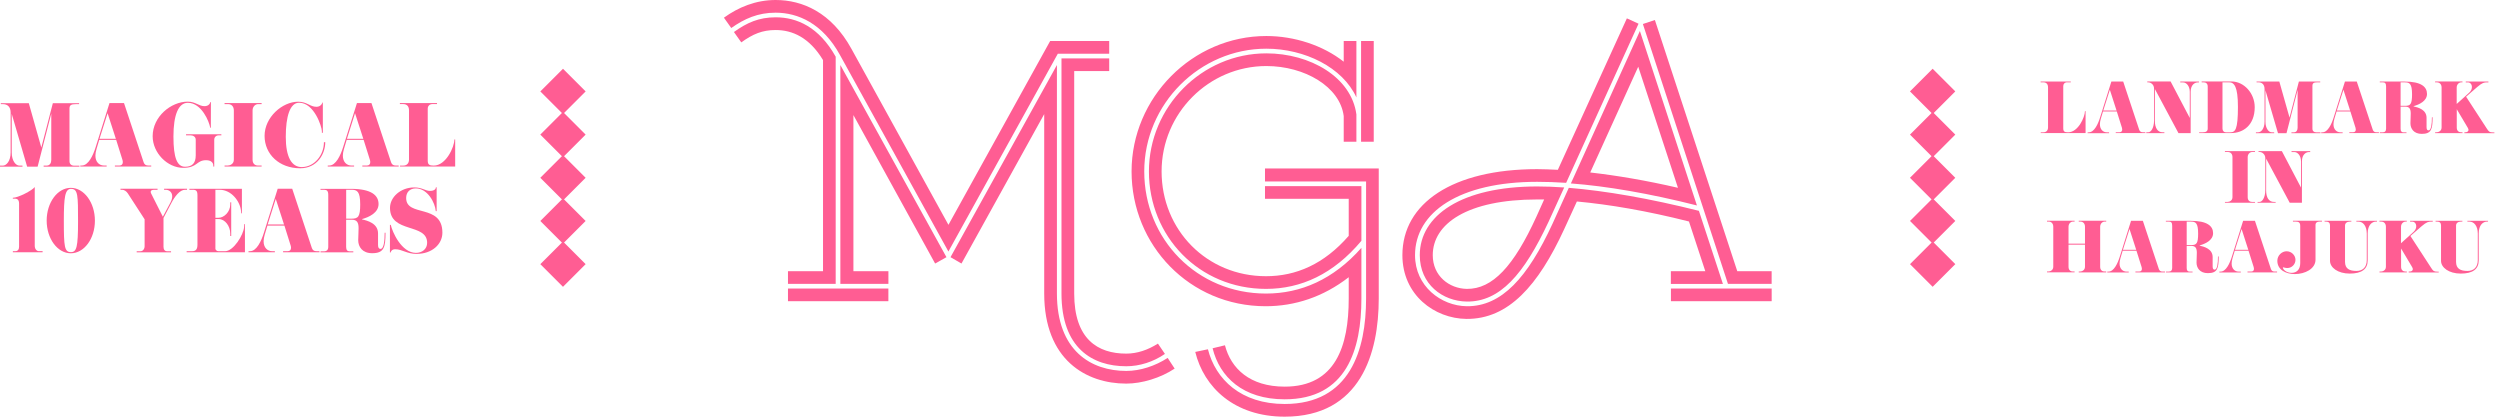 <svg width="276" height="46" viewBox="0 0 276 46" fill="none" xmlns="http://www.w3.org/2000/svg">
<path d="M8.769 18.397H4.818V18.281H5.161C5.503 18.281 5.66 17.984 5.66 17.662V12.538L4.153 18.401H2.997L1.296 12.575V16.857C1.296 17.744 1.734 18.285 2.147 18.285H2.481V18.401H0V18.285H0.306C0.71 18.285 1.173 17.786 1.173 16.849V12.427C1.173 11.742 0.776 11.498 0.322 11.498H0.087V11.391H3.179L4.562 16.287L5.834 11.391H8.732V11.498H8.373C7.836 11.498 7.671 11.618 7.671 11.989V17.79C7.671 18.124 7.89 18.289 8.17 18.289H8.765V18.405L8.769 18.397Z" fill="#FF5D93"/>
<path d="M16.696 18.388H12.683V18.273H13.199C13.426 18.273 13.558 18.132 13.558 17.905C13.558 17.835 13.55 17.756 13.525 17.67L12.827 15.444H10.953L10.656 16.444C10.577 16.724 10.532 16.96 10.532 17.178C10.532 17.905 10.978 18.273 11.469 18.273H11.774V18.388H8.864V18.273H9.033C9.76 18.273 10.276 17.158 10.557 16.258L12.088 11.378H13.69L15.862 17.93C15.948 18.174 16.118 18.273 16.353 18.273H16.696V18.388ZM12.79 15.321L11.878 12.497L10.986 15.321H12.79Z" fill="#FF5D93"/>
<path d="M24.441 14.937H24.135C23.917 14.937 23.652 15.094 23.652 15.428V18.388H23.545V18.24C23.545 18.046 23.388 17.686 22.756 17.686C21.654 17.686 21.828 18.529 20.226 18.529C18.483 18.529 16.853 16.881 16.853 15.04C16.853 12.877 18.876 11.221 20.717 11.221C21.592 11.221 21.951 11.721 22.575 11.721C23.05 11.721 23.206 11.399 23.206 11.283H23.285L23.277 14.107L23.206 14.099C23.099 13.426 22.253 11.349 20.733 11.349C19.701 11.349 19.148 12.674 19.148 15.073C19.148 17.472 19.569 18.409 20.436 18.409C21.216 18.409 21.609 18.013 21.609 17.146V15.428C21.609 15.094 21.32 14.937 21.014 14.937H20.539V14.821H24.437V14.937H24.441Z" fill="#FF5D93"/>
<path d="M28.883 18.388H24.792V18.273H25.159C25.378 18.273 25.816 18.116 25.816 17.633V12.191C25.816 11.77 25.572 11.493 25.176 11.493H24.792V11.378H28.883V11.493H28.507C28.165 11.493 27.884 11.791 27.884 12.191V17.641C27.884 18.111 28.202 18.273 28.454 18.273H28.883V18.388Z" fill="#FF5D93"/>
<path d="M35.91 15.697C35.91 16.976 35.035 18.578 33.14 18.578C30.836 18.578 29.209 17.038 29.209 14.995C29.209 12.951 31.154 11.229 32.913 11.229C33.895 11.229 34.225 11.791 34.935 11.791C35.476 11.791 35.608 11.308 35.608 11.308H35.642V14.664H35.534V14.47C35.534 14.008 34.692 11.341 33.02 11.341C32.013 11.341 31.55 12.856 31.55 15.106C31.55 17.356 32.206 18.446 33.309 18.446C34.675 18.446 35.761 17.158 35.761 15.697H35.902H35.91Z" fill="#FF5D93"/>
<path d="M44.014 18.388H40.001V18.273H40.517C40.744 18.273 40.876 18.132 40.876 17.905C40.876 17.835 40.868 17.756 40.843 17.67L40.146 15.444H38.271L37.974 16.444C37.896 16.724 37.85 16.96 37.85 17.178C37.85 17.905 38.296 18.273 38.787 18.273H39.093V18.388H36.182V18.273H36.352C37.078 18.273 37.594 17.158 37.875 16.258L39.407 11.378H41.008L43.18 17.93C43.267 18.174 43.436 18.273 43.671 18.273H44.014V18.388ZM40.108 15.321L39.196 12.497L38.304 15.321H40.108Z" fill="#FF5D93"/>
<path d="M50.252 18.388H44.163V18.281H44.514C44.959 18.281 45.154 17.984 45.154 17.616V12.183C45.154 11.77 44.959 11.49 44.497 11.49H44.146V11.382H48.246V11.49H47.738C47.42 11.49 47.222 11.709 47.222 11.998V17.728C47.222 18.182 47.408 18.281 47.887 18.281C49.237 18.281 50.166 16.225 50.166 15.399H50.252V18.384V18.388Z" fill="#FF5D93"/>
<path d="M4.694 27.847H1.42V27.731H1.685C1.974 27.731 2.106 27.529 2.106 27.24V22.476C2.106 22.063 1.903 21.931 1.66 21.931H1.416V21.836C1.986 21.836 3.534 21.047 3.836 20.651V27.133C3.836 27.537 4.087 27.727 4.281 27.727H4.703V27.843L4.694 27.847Z" fill="#FF5D93"/>
<path d="M7.815 27.963C6.345 27.963 5.152 26.344 5.152 24.354C5.152 22.364 6.345 20.738 7.815 20.738C9.285 20.738 10.478 22.369 10.478 24.363C10.478 26.357 9.285 27.963 7.815 27.963ZM7.852 20.849C7.179 20.849 7.047 21.724 7.047 24.4C7.047 27.228 7.117 27.835 7.827 27.835C8.459 27.835 8.616 27.282 8.616 24.445C8.616 21.609 8.616 20.853 7.856 20.853L7.852 20.849Z" fill="#FF5D93"/>
<path d="M20.651 20.952H20.424C19.846 20.952 19.284 21.703 18.909 22.43L18.05 24.061V27.24C18.05 27.537 18.182 27.739 18.446 27.739H18.884V27.855H15.09V27.739H15.503C15.775 27.739 15.965 27.479 15.965 27.186V24.209L14.107 21.344C13.95 21.109 13.711 20.952 13.484 20.952H13.302V20.836H17.393V20.952H17.034C16.816 20.952 16.638 21.006 16.638 21.179C16.638 21.241 16.654 21.311 16.7 21.39L17.98 23.929L18.83 22.335C18.962 22.079 19.012 21.852 19.012 21.67C19.012 21.2 18.653 20.952 18.302 20.952H18.116V20.836H20.647V20.952H20.651Z" fill="#FF5D93"/>
<path d="M27.038 27.847H20.605V27.731H21.212C21.588 27.731 21.799 27.558 21.799 27.013V21.555C21.799 21.084 21.658 20.952 21.299 20.952H20.907V20.845H26.707V23.553H26.629L26.612 23.318C26.526 22.257 25.56 20.952 24.255 20.952H23.78V24.044H24.123C24.734 24.044 25.419 23.396 25.419 22.579V22.335H25.526V26.051H25.419V25.778C25.419 24.973 24.849 24.185 24.148 24.185H23.78V27.463C23.78 27.566 23.921 27.735 24.123 27.735H24.841C25.787 27.735 26.893 25.906 26.947 25.064L26.963 24.742H27.042V27.851L27.038 27.847Z" fill="#FF5D93"/>
<path d="M35.266 27.847H31.253V27.731H31.769C31.996 27.731 32.128 27.591 32.128 27.364C32.128 27.293 32.12 27.215 32.095 27.128L31.397 24.903H29.523L29.226 25.902C29.147 26.183 29.102 26.418 29.102 26.637C29.102 27.364 29.548 27.731 30.039 27.731H30.344V27.847H27.434V27.731H27.603C28.33 27.731 28.846 26.616 29.127 25.716L30.658 20.836H32.26L34.432 27.388C34.518 27.632 34.688 27.731 34.923 27.731H35.266V27.847ZM31.356 24.783L30.444 21.959L29.552 24.783H31.356Z" fill="#FF5D93"/>
<path d="M42.561 25.692C42.561 27.314 42.392 27.954 41.087 27.954C40.009 27.954 39.547 27.253 39.547 26.518C39.547 26.105 39.588 25.783 39.588 25.188C39.588 24.532 39.386 24.259 38.845 24.259H38.214V27.265C38.214 27.616 38.362 27.748 38.597 27.748H39.006V27.855H35.39V27.748H35.757C36.083 27.748 36.24 27.575 36.24 27.248V21.51C36.24 21.08 36.083 20.956 35.811 20.956H35.381V20.849H38.763C41.004 20.849 41.793 21.567 41.793 22.529C41.793 23.491 40.724 23.983 39.972 24.185V24.222C40.55 24.354 41.735 24.651 41.735 25.77V27.034C41.735 27.331 41.822 27.48 42.008 27.48C42.359 27.48 42.466 26.658 42.466 25.692H42.561ZM38.812 20.952H38.218V24.14H38.829C39.547 24.14 39.766 23.921 39.766 22.562C39.766 21.109 39.407 20.952 38.812 20.952Z" fill="#FF5D93"/>
<path d="M46.017 28.032C44.885 28.032 44.423 27.517 43.626 27.517C43.259 27.517 43.135 27.772 43.135 27.867L43.048 27.876V24.825H43.143C43.292 25.551 44.307 27.917 45.922 27.917C46.595 27.917 47.156 27.496 47.156 26.806C47.156 24.598 43.056 25.791 43.056 22.95C43.056 21.761 44.229 20.692 45.736 20.692C46.611 20.692 46.954 21.076 47.47 21.076C47.986 21.076 48.126 20.841 48.126 20.671L48.205 20.68V23.314L48.11 23.305C48.04 22.401 47.214 20.799 45.909 20.799C45.261 20.799 44.84 21.204 44.84 21.86C44.84 24.007 48.84 22.447 48.84 25.688C48.84 26.984 47.668 28.028 46.013 28.028L46.017 28.032Z" fill="#FF5D93"/>
<path d="M230.248 14.694H225.298V14.607H225.583C225.946 14.607 226.103 14.363 226.103 14.066V9.649C226.103 9.314 225.946 9.087 225.57 9.087H225.285V9H228.617V9.087H228.204C227.948 9.087 227.783 9.265 227.783 9.5V14.157C227.783 14.529 227.932 14.607 228.324 14.607C229.422 14.607 230.178 12.935 230.178 12.266H230.248V14.694Z" fill="#FF5D93"/>
<path d="M236.841 14.694H233.579V14.599H234C234.186 14.599 234.293 14.487 234.293 14.302C234.293 14.244 234.285 14.182 234.264 14.112L233.695 12.303H232.171L231.928 13.117C231.866 13.344 231.829 13.538 231.829 13.715C231.829 14.306 232.192 14.607 232.592 14.607H232.84V14.702H230.474V14.607H230.611C231.201 14.607 231.622 13.703 231.849 12.968L233.096 9H234.401L236.168 14.326C236.238 14.524 236.374 14.603 236.568 14.603H236.845V14.698L236.841 14.694ZM233.666 12.204L232.927 9.909L232.2 12.204H233.666Z" fill="#FF5D93"/>
<path d="M242.765 9.099H242.637C242.303 9.099 241.849 9.355 241.849 10.14V14.698H240.503L237.902 9.834C237.902 9.834 237.902 13.281 237.898 13.343C237.898 14.14 238.216 14.603 238.744 14.603H238.946V14.698H236.952V14.603H237.179C237.456 14.603 237.807 14.132 237.807 13.298V9.781C237.807 9.326 237.435 9.091 237.179 9.091H237.06V8.996H239.636L241.75 13.021V10.131C241.75 9.496 241.378 9.099 241.015 9.099H240.701V9H242.765V9.099Z" fill="#FF5D93"/>
<path d="M246.32 14.694H242.786V14.607H243.199C243.546 14.607 243.732 14.479 243.732 14.194V9.558C243.732 9.223 243.538 9.087 243.269 9.087H243.063V8.992H246.345C247.761 8.992 248.921 10.317 248.921 11.829C248.921 13.827 247.646 14.69 246.316 14.69L246.32 14.694ZM246.097 9.091H245.362V14.182C245.362 14.438 245.503 14.607 245.763 14.607H246.213C246.77 14.607 247.068 14.343 247.068 11.8C247.068 9.537 246.646 9.087 246.097 9.087V9.091Z" fill="#FF5D93"/>
<path d="M256.187 14.702H252.975V14.607H253.252C253.532 14.607 253.656 14.363 253.656 14.103V9.938L252.43 14.702H251.489L250.106 9.967V13.447C250.106 14.165 250.461 14.607 250.795 14.607H251.068V14.702H249.053V14.607H249.301C249.627 14.607 250.007 14.202 250.007 13.439V9.843C250.007 9.285 249.685 9.087 249.317 9.087H249.123V9H251.637L252.764 12.98L253.797 9H256.154V9.087H255.861C255.427 9.087 255.291 9.186 255.291 9.488V14.202C255.291 14.475 255.469 14.607 255.696 14.607H256.179V14.702H256.187Z" fill="#FF5D93"/>
<path d="M262.628 14.694H259.366V14.599H259.787C259.973 14.599 260.08 14.487 260.08 14.302C260.08 14.244 260.072 14.182 260.051 14.112L259.482 12.303H257.958L257.715 13.117C257.653 13.344 257.615 13.538 257.615 13.715C257.615 14.306 257.979 14.607 258.379 14.607H258.627V14.702H256.261V14.607H256.398C256.988 14.607 257.409 13.703 257.636 12.968L258.883 9H260.188L261.955 14.326C262.025 14.524 262.161 14.603 262.355 14.603H262.632V14.698L262.628 14.694ZM259.453 12.204L258.714 9.909L257.987 12.204H259.453Z" fill="#FF5D93"/>
<path d="M268.56 12.943C268.56 14.26 268.424 14.78 267.363 14.78C266.488 14.78 266.112 14.21 266.112 13.612C266.112 13.277 266.145 13.013 266.145 12.53C266.145 11.998 265.98 11.775 265.538 11.775H265.026V14.219C265.026 14.504 265.146 14.611 265.34 14.611H265.674V14.698H262.735V14.611H263.032C263.296 14.611 263.424 14.471 263.424 14.206V9.541C263.424 9.19 263.296 9.091 263.078 9.091H262.727V9.004H265.476C267.301 9.004 267.941 9.587 267.941 10.371C267.941 11.155 267.074 11.552 266.459 11.717V11.746C266.93 11.853 267.891 12.092 267.891 13.005V14.033C267.891 14.277 267.962 14.396 268.11 14.396C268.395 14.396 268.482 13.727 268.482 12.943H268.56ZM265.509 9.091H265.026V11.684H265.526C266.112 11.684 266.29 11.506 266.29 10.404C266.29 9.219 265.996 9.095 265.513 9.095L265.509 9.091Z" fill="#FF5D93"/>
<path d="M275.393 14.702H272.069V14.603H272.189C272.354 14.603 272.523 14.516 272.523 14.338C272.523 14.277 272.495 14.198 272.445 14.111L271.227 12.059V14.091C271.227 14.475 271.491 14.603 271.689 14.603H271.859V14.698H268.841V14.603H269.01C269.188 14.603 269.551 14.475 269.551 14.082V9.661C269.551 9.318 269.353 9.091 269.022 9.091H268.837V8.996H271.855V9.091H271.731C271.454 9.091 271.219 9.335 271.219 9.661V11.477L272.602 10.226C272.817 10.032 272.899 9.805 272.899 9.607C272.899 9.322 272.722 9.095 272.457 9.095H272.222V9H274.72V9.095H274.534C274.278 9.095 274.051 9.116 273.494 9.599L272.255 10.676L274.563 14.223C274.769 14.545 274.868 14.615 275.203 14.615H275.38V14.71L275.393 14.702Z" fill="#FF5D93"/>
<path d="M248.958 22.385H245.635V22.29H245.932C246.11 22.29 246.465 22.162 246.465 21.77V17.348C246.465 17.006 246.267 16.779 245.944 16.779H245.631V16.684H248.954V16.779H248.649C248.372 16.779 248.145 17.022 248.145 17.348V21.778C248.145 22.162 248.401 22.29 248.607 22.29H248.954V22.385H248.958Z" fill="#FF5D93"/>
<path d="M255.048 16.787H254.92C254.586 16.787 254.132 17.043 254.132 17.827V22.385H252.786L250.185 17.522C250.185 17.522 250.185 20.969 250.181 21.031C250.181 21.828 250.498 22.29 251.027 22.29H251.229V22.385H249.235V22.29H249.462C249.739 22.29 250.09 21.82 250.09 20.985V17.468C250.09 17.014 249.718 16.779 249.462 16.779H249.342V16.684H251.919L254.032 20.709V17.819C254.032 17.183 253.661 16.787 253.298 16.787H252.984V16.688H255.048V16.787Z" fill="#FF5D93"/>
<path d="M232.527 30.072H229.492V29.977H229.641C229.818 29.977 230.182 29.849 230.182 29.457V27.013H228.365V29.461C228.365 29.845 228.621 29.973 228.827 29.973H229.034V30.068H225.991V29.973H226.148C226.326 29.973 226.681 29.845 226.681 29.453V25.031C226.681 24.689 226.482 24.462 226.16 24.462H225.991V24.367H229.034V24.462H228.869C228.592 24.462 228.365 24.705 228.365 25.031V26.898H230.182V25.031C230.182 24.689 229.983 24.462 229.661 24.462H229.492V24.367H232.527V24.462H232.37C232.093 24.462 231.858 24.705 231.858 25.031V29.461C231.858 29.845 232.122 29.973 232.32 29.973H232.527V30.068V30.072Z" fill="#FF5D93"/>
<path d="M239.012 30.072H235.75V29.977H236.172C236.357 29.977 236.465 29.866 236.465 29.68C236.465 29.622 236.456 29.56 236.436 29.49L235.866 27.682H234.343L234.099 28.495C234.037 28.722 234 28.916 234 29.094C234 29.684 234.363 29.985 234.764 29.985H235.011V30.08H232.646V29.985H232.782C233.372 29.985 233.793 29.081 234.021 28.346L235.267 24.379H236.572L238.339 29.705C238.409 29.903 238.545 29.981 238.739 29.981H239.016V30.076L239.012 30.072ZM235.837 27.578L235.098 25.283L234.371 27.578H235.837Z" fill="#FF5D93"/>
<path d="M244.945 28.317C244.945 29.634 244.808 30.155 243.747 30.155C242.872 30.155 242.496 29.585 242.496 28.986C242.496 28.652 242.53 28.388 242.53 27.905C242.53 27.372 242.364 27.149 241.923 27.149H241.411V29.593C241.411 29.878 241.53 29.985 241.724 29.985H242.059V30.072H239.119V29.985H239.417C239.681 29.985 239.809 29.845 239.809 29.581V24.916C239.809 24.565 239.681 24.466 239.462 24.466H239.111V24.379H241.861C243.686 24.379 244.325 24.961 244.325 25.745C244.325 26.53 243.454 26.926 242.843 27.091V27.12C243.314 27.228 244.276 27.467 244.276 28.379V29.407C244.276 29.651 244.346 29.771 244.495 29.771C244.78 29.771 244.866 29.102 244.866 28.317H244.945ZM241.894 24.466H241.411V27.058H241.91C242.496 27.058 242.674 26.881 242.674 25.779C242.674 24.594 242.381 24.47 241.898 24.47L241.894 24.466Z" fill="#FF5D93"/>
<path d="M251.385 30.072H248.124V29.977H248.545C248.731 29.977 248.838 29.866 248.838 29.68C248.838 29.622 248.83 29.56 248.809 29.49L248.239 27.682H246.716L246.472 28.495C246.41 28.722 246.373 28.916 246.373 29.094C246.373 29.684 246.737 29.985 247.137 29.985H247.385V30.08H245.019V29.985H245.155C245.746 29.985 246.167 29.081 246.394 28.346L247.641 24.379H248.945L250.712 29.705C250.783 29.903 250.919 29.981 251.113 29.981H251.389V30.076L251.385 30.072ZM248.211 27.578L247.472 25.283L246.745 27.578H248.211Z" fill="#FF5D93"/>
<path d="M256.347 24.466H256.034C255.848 24.466 255.633 24.565 255.633 24.829V28.669C255.633 29.68 254.465 30.258 253.354 30.258C252.368 30.258 251.418 29.796 251.418 28.793C251.418 28.194 251.922 27.74 252.438 27.74C252.991 27.74 253.42 28.194 253.42 28.685C253.42 29.177 253.02 29.59 252.52 29.59C252.293 29.59 252.124 29.511 252.058 29.511C252.041 29.511 252.029 29.519 252.029 29.532C252.029 29.751 252.413 30.122 252.991 30.122C253.569 30.122 253.945 29.738 253.945 29.053V24.937C253.945 24.573 253.775 24.466 253.474 24.466H253.14V24.371H256.343V24.466H256.347Z" fill="#FF5D93"/>
<path d="M262.426 24.466H262.306C261.885 24.466 261.393 24.821 261.393 25.774V28.743C261.393 29.713 260.733 30.204 259.412 30.204C258.091 30.204 257.232 29.535 257.232 28.796V24.878C257.232 24.614 257.083 24.466 256.819 24.466H256.633V24.379H259.589V24.466H259.42C259.114 24.466 258.891 24.631 258.891 24.899V28.908C258.891 29.676 259.391 29.911 260.151 29.911C260.82 29.911 261.29 29.527 261.29 28.714V25.795C261.29 24.928 260.869 24.466 260.365 24.466H260.142V24.379H262.421V24.466H262.426Z" fill="#FF5D93"/>
<path d="M269.246 30.077H265.922V29.978H266.042C266.207 29.978 266.376 29.891 266.376 29.713C266.376 29.651 266.348 29.573 266.298 29.486L265.08 27.434V29.466C265.08 29.85 265.344 29.978 265.542 29.978H265.712V30.073H262.694V29.978H262.863C263.041 29.978 263.404 29.85 263.404 29.457V25.036C263.404 24.693 263.206 24.466 262.875 24.466H262.69V24.371H265.708V24.466H265.584C265.307 24.466 265.072 24.71 265.072 25.036V26.852L266.455 25.601C266.67 25.407 266.752 25.18 266.752 24.982C266.752 24.697 266.575 24.47 266.31 24.47H266.075V24.375H268.573V24.47H268.387C268.131 24.47 267.904 24.491 267.347 24.974L266.108 26.051L268.416 29.598C268.622 29.92 268.721 29.99 269.056 29.99H269.233V30.085L269.246 30.077Z" fill="#FF5D93"/>
<path d="M274.683 24.466H274.563C274.142 24.466 273.651 24.821 273.651 25.774V28.743C273.651 29.713 272.99 30.204 271.669 30.204C270.348 30.204 269.489 29.535 269.489 28.796V24.878C269.489 24.614 269.34 24.466 269.076 24.466H268.89V24.379H271.846V24.466H271.677C271.372 24.466 271.149 24.631 271.149 24.899V28.908C271.149 29.676 271.648 29.911 272.408 29.911C273.077 29.911 273.547 29.527 273.547 28.714V25.795C273.547 24.928 273.126 24.466 272.623 24.466H272.4V24.379H274.679V24.466H274.683Z" fill="#FF5D93"/>
<path d="M122.456 5.929H116.784L104.703 27.768L92.735 6.077C90.819 2.58 88.094 1.4 85.626 1.4C83.673 1.4 82.199 2.06 80.729 3.092L79.92 1.953C81.505 0.809 83.421 0 85.63 0C88.577 0 91.781 1.362 93.99 5.375L104.708 24.821L115.937 4.529H122.456V5.929ZM81.026 3.534C82.463 2.502 83.788 1.911 85.63 1.911C87.987 1.911 90.419 2.981 92.26 6.259V31.34H86.992V29.94H90.861V6.63C89.35 4.129 87.471 3.315 85.63 3.315C84.156 3.315 83.124 3.757 81.836 4.678L81.026 3.534ZM86.992 31.856H98.077V33.255H86.992V31.856ZM98.077 31.34H92.776V7.179L104.489 28.392L103.238 29.094L94.217 12.704V29.94H98.081V31.34H98.077ZM129.677 40.695C128.129 41.727 126.069 42.35 124.339 42.35C119.921 42.35 115.281 39.737 115.281 32.409V12.596L106.148 29.094L104.935 28.392L116.684 7.179V32.409C116.684 38.742 120.479 40.951 124.343 40.951C125.891 40.951 127.547 40.398 128.909 39.514L129.681 40.691L129.677 40.695ZM127.836 37.933L128.608 39.072C127.32 39.956 125.808 40.435 124.335 40.435C120.615 40.435 117.188 38.445 117.188 32.405V6.445H122.456V7.844H118.592V32.409C118.592 37.454 121.205 39.039 124.335 39.039C125.548 39.039 126.729 38.635 127.836 37.933Z" fill="#FF5D93"/>
<path d="M148.346 4.529H149.746V10.755C148.235 7.439 144.036 5.375 139.804 5.375C132.476 5.375 126.325 11.452 126.325 18.929C126.325 26.406 132.142 32.409 139.767 32.409C143.598 32.409 147.207 30.86 150.299 27.364V32.962C150.299 38.56 148.676 44.084 141.827 44.084C137.224 44.084 134.648 41.615 133.871 38.449L135.234 38.118C135.899 40.695 137.996 42.685 141.827 42.685C147.463 42.685 148.899 38.193 148.899 32.962V30.605C146.1 32.776 142.971 33.808 139.73 33.808C131.332 33.808 124.925 27.07 124.925 18.929C124.925 10.788 131.63 3.976 139.804 3.976C142.896 3.976 146.063 5.008 148.346 6.812V4.529ZM148.346 15.651V12.815C147.941 9.574 144.036 7.291 139.804 7.291C133.471 7.291 128.24 12.485 128.24 18.929C128.24 25.374 133.211 30.493 139.767 30.493C143.082 30.493 146.174 29.168 148.899 26.034V21.947H139.655V20.547H150.299V26.587C147.207 30.27 143.631 31.893 139.767 31.893C132.365 31.893 126.841 26.076 126.841 18.929C126.841 11.783 132.695 5.891 139.804 5.891C144.63 5.891 149.197 8.505 149.746 12.633V15.651H148.346ZM131.956 38.853L133.355 38.56C134.202 41.875 137.001 44.6 141.827 44.6C149.044 44.6 150.815 38.635 150.815 32.962V20.035H139.655V18.599H152.214V32.962C152.214 38.965 150.225 46 141.827 46C136.266 46 132.914 42.759 131.956 38.853ZM150.262 15.651V4.529H151.661V15.651H150.262Z" fill="#FF5D93"/>
<path d="M184.471 29.94H188.265L186.461 24.453C181.82 23.276 177.659 22.575 174.088 22.244L172.688 25.299C169.815 31.525 166.536 35.245 161.896 35.208C158.362 35.171 154.824 32.557 154.824 28.173C154.824 22.43 160.385 18.673 169.703 18.673C170.405 18.673 171.177 18.71 171.986 18.747L179.607 2.027L180.895 2.617L172.903 20.184C171.759 20.11 170.694 20.073 169.699 20.073C161.12 20.073 156.219 23.425 156.219 28.173C156.219 31.599 159.093 33.771 161.929 33.808C165.793 33.845 168.667 30.605 171.392 24.713L173.196 20.737C177.246 21.068 182.146 21.914 187.559 23.276L190.209 31.343H184.463V29.944L184.471 29.94ZM172.688 20.696L170.958 24.49C168.233 30.307 165.583 33.329 161.937 33.292C159.25 33.255 156.744 31.377 156.744 28.173C156.744 23.792 161.347 20.585 169.707 20.585C170.628 20.585 171.623 20.622 172.692 20.696H172.688ZM169.629 23.9L170.475 22.021H169.703C161.97 22.021 158.176 24.709 158.176 28.173C158.176 30.456 159.98 31.855 161.933 31.893C164.769 31.93 167.127 29.387 169.629 23.9ZM173.423 20.254L181.044 3.422L187.34 22.682C182.109 21.357 177.361 20.547 173.419 20.25L173.423 20.254ZM185.247 20.733L180.862 7.365L175.561 19.041C178.472 19.371 181.75 19.924 185.247 20.733ZM195.593 31.339H190.767L181.374 2.65L182.7 2.209L191.795 29.94H195.589V31.339H195.593ZM184.471 33.255V31.855H195.593V33.255H184.471Z" fill="#FF5D93"/>
<path d="M64.655 10.093L62.153 7.591L59.651 10.093L62.153 12.595L64.655 10.093Z" fill="#FF5D93"/>
<path d="M64.652 14.86L62.15 12.358L59.648 14.86L62.15 17.362L64.652 14.86Z" fill="#FF5D93"/>
<path d="M64.653 19.627L62.151 17.125L59.65 19.627L62.151 22.129L64.653 19.627Z" fill="#FF5D93"/>
<path d="M64.653 24.396L62.151 21.894L59.65 24.396L62.151 26.898L64.653 24.396Z" fill="#FF5D93"/>
<path d="M64.654 29.163L62.153 26.661L59.651 29.163L62.153 31.665L64.654 29.163Z" fill="#FF5D93"/>
<path d="M215.864 10.091L213.363 7.589L210.861 10.091L213.363 12.593L215.864 10.091Z" fill="#FF5D93"/>
<path d="M215.865 14.862L213.364 12.36L210.862 14.862L213.364 17.364L215.865 14.862Z" fill="#FF5D93"/>
<path d="M215.863 19.629L213.361 17.127L210.859 19.629L213.361 22.131L215.863 19.629Z" fill="#FF5D93"/>
<path d="M215.867 24.393L213.365 21.892L210.863 24.393L213.365 26.895L215.867 24.393Z" fill="#FF5D93"/>
<path d="M215.868 29.161L213.366 26.659L210.864 29.161L213.366 31.663L215.868 29.161Z" fill="#FF5D93"/>
</svg>
